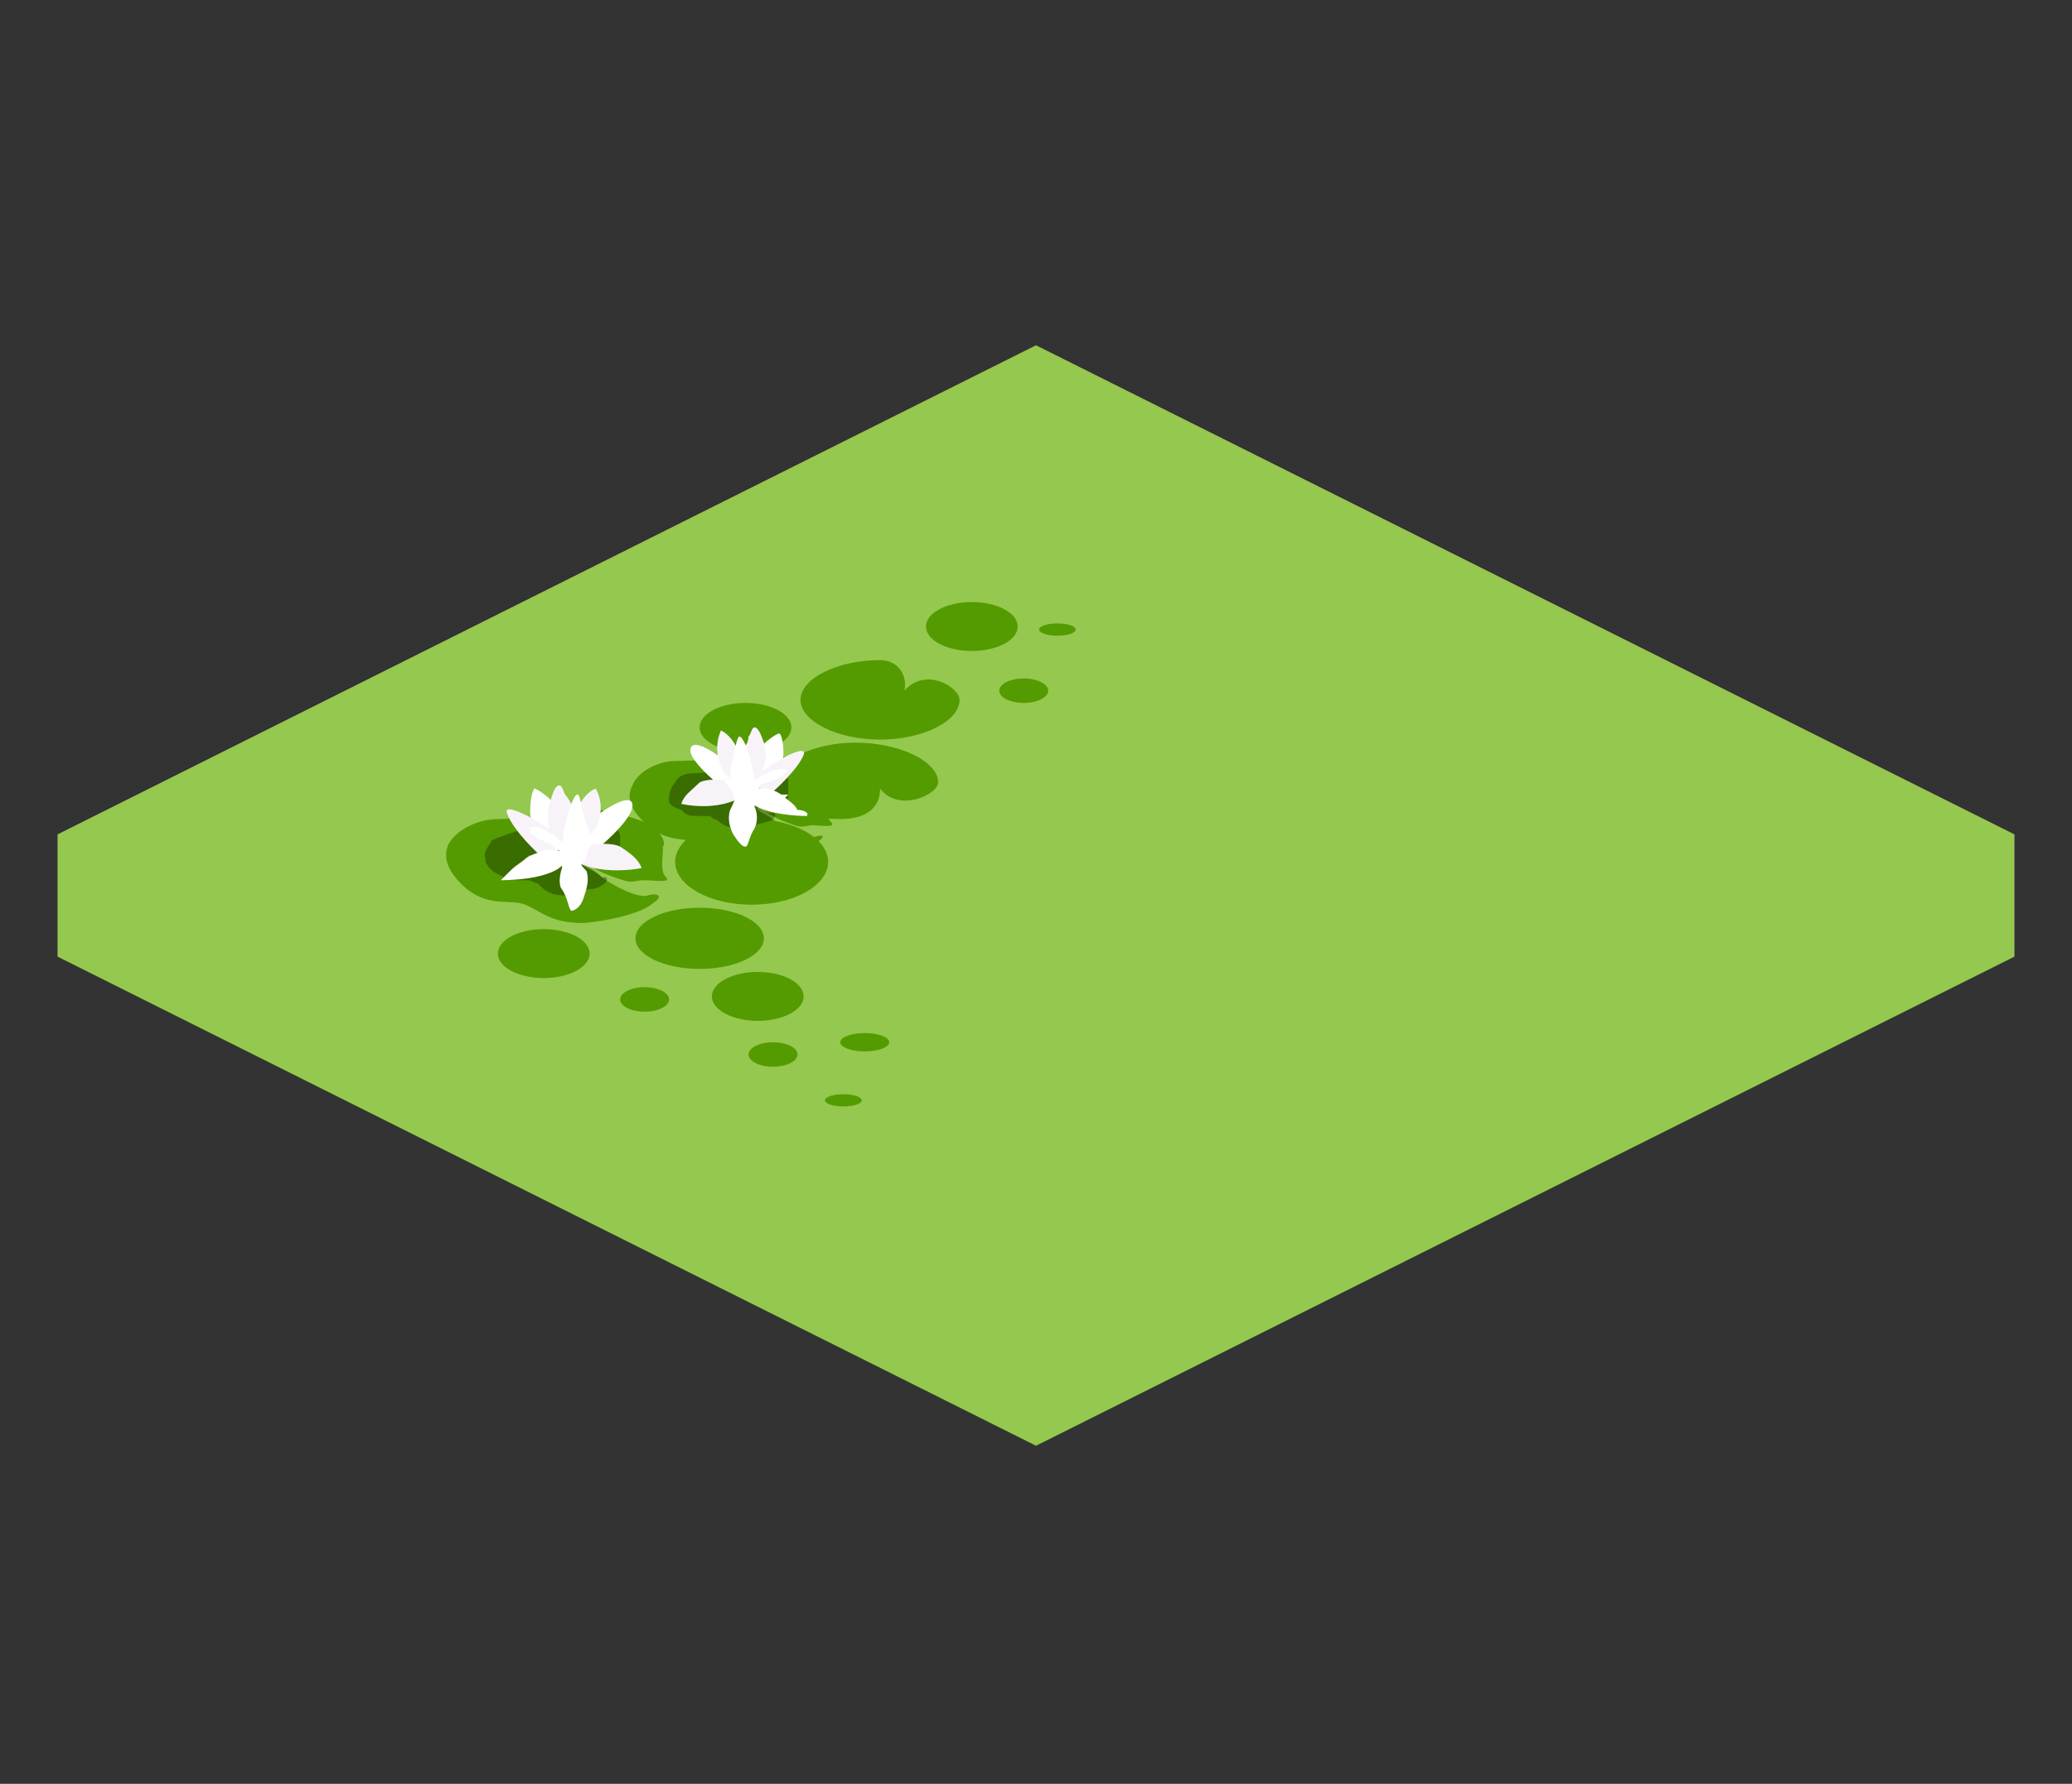 <svg width="36" height="31" viewBox="0 0 36 31" fill="none" xmlns="http://www.w3.org/2000/svg">
<rect x="0" y="0" width="36" height="31" fill="#333333" stroke="none"/>
<path d="M18 6L1 14.5V16.625L18 25.125L35 16.625V14.5L18 6Z" fill="#94C84E"/>
<path d="M16.672 12.162C16.672 12.534 16.034 12.853 15.29 12.853C14.547 12.853 13.909 12.534 13.909 12.162C13.909 11.791 14.547 11.472 15.29 11.472C15.609 11.472 15.769 11.738 15.715 12.003C16.087 11.578 16.672 11.95 16.672 12.162Z" fill="#539B00"/>
<path d="M16.3 13.597C16.3 13.809 15.609 14.128 15.291 13.703C15.291 14.128 14.919 14.234 14.6 14.234C13.803 14.234 13.484 13.969 13.484 13.597C13.484 13.225 14.122 12.906 14.866 12.906C15.609 12.906 16.3 13.225 16.3 13.597Z" fill="#539B00"/>
<path d="M13.06 15.722C13.793 15.722 14.388 15.389 14.388 14.978C14.388 14.567 13.793 14.234 13.06 14.234C12.326 14.234 11.731 14.567 11.731 14.978C11.731 15.389 12.326 15.722 13.06 15.722Z" fill="#539B00"/>
<path d="M13.166 17.741C13.606 17.741 13.963 17.55 13.963 17.316C13.963 17.081 13.606 16.891 13.166 16.891C12.726 16.891 12.369 17.081 12.369 17.316C12.369 17.55 12.726 17.741 13.166 17.741Z" fill="#539B00"/>
<path d="M12.953 13.066C13.393 13.066 13.75 12.875 13.75 12.641C13.75 12.406 13.393 12.216 12.953 12.216C12.513 12.216 12.156 12.406 12.156 12.641C12.156 12.875 12.513 13.066 12.953 13.066Z" fill="#539B00"/>
<path d="M16.885 11.313C17.325 11.313 17.682 11.123 17.682 10.888C17.682 10.653 17.325 10.463 16.885 10.463C16.445 10.463 16.088 10.653 16.088 10.888C16.088 11.123 16.445 11.313 16.885 11.313Z" fill="#539B00"/>
<path d="M9.447 16.997C9.887 16.997 10.244 16.806 10.244 16.572C10.244 16.337 9.887 16.147 9.447 16.147C9.007 16.147 8.65 16.337 8.65 16.572C8.65 16.806 9.007 16.997 9.447 16.997Z" fill="#539B00"/>
<path d="M12.157 16.838C12.773 16.838 13.272 16.6 13.272 16.306C13.272 16.013 12.773 15.775 12.157 15.775C11.54 15.775 11.041 16.013 11.041 16.306C11.041 16.6 11.54 16.838 12.157 16.838Z" fill="#539B00"/>
<path d="M13.431 18.538C13.666 18.538 13.856 18.442 13.856 18.325C13.856 18.208 13.666 18.113 13.431 18.113C13.196 18.113 13.006 18.208 13.006 18.325C13.006 18.442 13.196 18.538 13.431 18.538Z" fill="#539B00"/>
<path d="M11.2 17.581C11.435 17.581 11.625 17.486 11.625 17.369C11.625 17.251 11.435 17.156 11.2 17.156C10.966 17.156 10.775 17.251 10.775 17.369C10.775 17.486 10.966 17.581 11.2 17.581Z" fill="#539B00"/>
<path d="M17.787 12.216C18.022 12.216 18.212 12.121 18.212 12.003C18.212 11.886 18.022 11.791 17.787 11.791C17.553 11.791 17.362 11.886 17.362 12.003C17.362 12.121 17.553 12.216 17.787 12.216Z" fill="#539B00"/>
<path d="M14.653 19.228C14.829 19.228 14.972 19.181 14.972 19.122C14.972 19.063 14.829 19.016 14.653 19.016C14.477 19.016 14.334 19.063 14.334 19.122C14.334 19.181 14.477 19.228 14.653 19.228Z" fill="#539B00"/>
<path d="M18.372 11.047C18.547 11.047 18.69 10.999 18.69 10.94C18.69 10.882 18.547 10.834 18.372 10.834C18.195 10.834 18.053 10.882 18.053 10.94C18.053 10.999 18.195 11.047 18.372 11.047Z" fill="#539B00"/>
<path d="M15.025 18.272C15.259 18.272 15.45 18.201 15.45 18.113C15.45 18.024 15.259 17.953 15.025 17.953C14.79 17.953 14.6 18.024 14.6 18.113C14.6 18.201 14.79 18.272 15.025 18.272Z" fill="#539B00"/>
<path d="M14.068 13.278C14.015 13.225 13.324 13.066 13.165 13.119C13.006 13.172 11.996 13.225 11.731 13.225C11.465 13.225 11.093 13.384 10.987 13.65C10.881 13.863 10.934 14.075 11.306 14.394C11.677 14.659 11.996 14.553 12.209 14.659C12.421 14.766 12.581 14.978 13.112 14.925C13.643 14.872 14.068 14.713 14.174 14.659C14.387 14.5 14.281 14.5 14.121 14.553C14.015 14.606 13.59 14.394 13.431 14.234C13.271 14.128 13.112 14.075 13.165 14.022C13.218 13.969 13.218 14.022 13.271 14.075C13.377 14.181 13.643 14.287 13.802 14.341C13.962 14.394 14.015 14.341 14.121 14.341C14.227 14.341 14.546 14.394 14.44 14.287C14.334 14.181 14.387 14.022 14.387 13.809C14.387 13.597 14.334 13.384 14.068 13.278Z" fill="#539B00"/>
<path opacity="0.3" d="M12.049 13.438C12.208 13.438 12.687 13.384 12.793 13.331C12.899 13.278 13.058 13.278 13.165 13.278C13.271 13.278 13.483 13.331 13.483 13.331C13.59 13.384 13.643 13.438 13.696 13.544V13.863C13.696 13.916 13.59 13.863 13.483 13.863H13.324H13.271C13.218 13.863 13.111 13.809 13.058 13.756H12.952C12.899 13.703 12.899 13.703 12.899 13.756C12.899 13.756 12.952 13.863 13.005 13.916C13.058 13.969 13.058 14.022 13.165 14.022C13.271 14.075 13.324 14.128 13.377 14.128H13.43C13.483 14.128 13.483 14.181 13.43 14.234C13.377 14.287 13.271 14.287 13.111 14.341C13.005 14.341 12.952 14.394 12.846 14.394C12.58 14.394 12.527 14.287 12.421 14.234C12.368 14.234 12.368 14.181 12.315 14.181H12.102C11.996 14.181 11.943 14.181 11.836 14.075C11.677 14.022 11.624 13.969 11.624 13.916V13.863C11.624 13.756 11.677 13.65 11.73 13.597C11.783 13.491 11.89 13.438 12.049 13.438Z" fill="black"/>
<path d="M13.537 12.747C13.484 12.747 12.953 13.066 12.9 13.65C12.847 13.863 13.112 13.756 13.112 13.756C13.112 13.756 13.537 13.491 13.59 13.278C13.643 13.066 13.59 12.747 13.537 12.747Z" fill="white"/>
<path d="M12.846 13.809V13.491C12.846 13.331 12.846 13.119 12.899 13.066C12.952 12.959 13.005 12.906 13.005 12.8C13.058 12.747 13.058 12.641 13.111 12.641C13.165 12.641 13.218 12.747 13.271 12.906C13.324 13.066 13.324 13.278 13.218 13.438C13.111 13.597 13.058 13.703 13.005 13.756C13.005 13.916 12.952 13.916 12.846 13.809Z" fill="white"/>
<path opacity="0.2" d="M12.846 13.809V13.491C12.846 13.331 12.846 13.119 12.899 13.066C12.952 12.959 13.005 12.906 13.005 12.8C13.058 12.747 13.058 12.641 13.111 12.641C13.165 12.641 13.218 12.747 13.271 12.906C13.324 13.066 13.324 13.278 13.218 13.438C13.111 13.597 13.058 13.703 13.005 13.756C13.005 13.916 12.952 13.916 12.846 13.809Z" fill="#D9C5E0"/>
<path d="M11.837 13.969C11.837 13.969 12.474 14.129 12.953 13.81C13.112 13.704 12.846 13.597 12.846 13.597C12.846 13.597 12.368 13.491 12.156 13.597C11.996 13.757 11.89 13.81 11.837 13.969Z" fill="white"/>
<path d="M12.634 13.757C12.634 13.757 11.943 13.225 11.996 13.013C12.049 12.747 12.793 13.332 12.846 13.491C12.952 13.65 12.634 13.757 12.634 13.757Z" fill="white"/>
<path d="M13.431 13.756C13.431 13.756 13.856 13.384 13.962 13.119C14.069 12.853 13.059 13.438 13.112 13.597C13.165 13.756 13.431 13.756 13.431 13.756Z" fill="white"/>
<path opacity="0.2" d="M11.837 13.969C11.837 13.969 12.474 14.129 12.953 13.81C13.112 13.704 12.846 13.597 12.846 13.597C12.846 13.597 12.368 13.491 12.156 13.597C11.996 13.757 11.89 13.81 11.837 13.969Z" fill="#D9C5E0"/>
<path opacity="0.2" d="M13.431 13.756C13.431 13.756 13.856 13.384 13.962 13.119C14.069 12.853 13.059 13.438 13.112 13.597C13.165 13.756 13.431 13.756 13.431 13.756Z" fill="#D9C5E0"/>
<path d="M12.687 13.597C12.687 13.597 12.315 13.172 12.527 12.694C12.527 12.694 12.899 12.853 12.899 13.49L12.687 13.597Z" fill="white"/>
<path opacity="0.2" d="M12.687 13.597C12.687 13.597 12.315 13.172 12.527 12.694C12.527 12.694 12.899 12.853 12.899 13.49L12.687 13.597Z" fill="#D9C5E0"/>
<path d="M12.846 12.8C12.899 12.8 13.005 13.012 13.058 13.278C13.111 13.544 13.165 13.809 13.005 13.916C12.846 14.022 12.74 13.916 12.74 13.756C12.687 13.597 12.687 13.438 12.687 13.331C12.74 13.225 12.793 12.8 12.846 12.8Z" fill="white"/>
<path d="M13.005 13.809L12.952 13.703C13.058 13.597 13.165 13.543 13.271 13.49C13.377 13.437 13.43 13.437 13.483 13.384C13.59 13.331 13.643 13.384 13.696 13.384C13.643 13.437 13.59 13.49 13.483 13.543C13.43 13.543 13.377 13.597 13.324 13.597C13.165 13.65 13.111 13.703 13.005 13.809Z" fill="white"/>
<path d="M13.59 13.385C13.537 13.438 13.484 13.491 13.377 13.544H13.271C13.218 13.544 13.218 13.544 13.165 13.597L13.112 13.65C13.059 13.703 13.006 13.703 12.953 13.757L12.899 13.703C12.953 13.65 13.006 13.65 13.059 13.597C13.112 13.544 13.165 13.544 13.218 13.491C13.271 13.438 13.377 13.438 13.431 13.385H13.59Z" fill="white"/>
<path d="M12.793 13.809L12.846 13.703C12.74 13.597 12.687 13.49 12.581 13.437C12.527 13.384 12.421 13.331 12.421 13.278C12.315 13.225 12.262 13.225 12.262 13.225C12.315 13.278 12.368 13.331 12.421 13.437C12.474 13.437 12.527 13.49 12.581 13.543C12.581 13.597 12.687 13.703 12.793 13.809Z" fill="white"/>
<path d="M13.058 13.863C13.005 13.863 13.005 13.809 13.058 13.863C13.111 13.863 13.165 13.863 13.218 13.809H13.696L13.643 13.863H13.058Z" fill="white"/>
<path d="M13.058 13.757C13.058 13.757 13.111 13.863 13.111 14.022C13.164 14.128 13.164 14.288 13.111 14.394C13.005 14.553 13.005 14.713 12.952 14.713C12.899 14.713 12.845 14.66 12.739 14.5C12.686 14.394 12.633 14.235 12.686 14.075C12.739 13.969 12.792 13.863 12.792 13.757C12.899 13.703 12.952 13.703 13.058 13.757Z" fill="white"/>
<path d="M14.015 14.181C14.015 14.181 13.75 14.181 13.484 14.128C13.218 14.075 13.006 13.969 13.006 13.863C13.006 13.703 13.112 13.703 13.271 13.703C13.431 13.703 13.59 13.809 13.643 13.863C13.697 13.916 13.803 13.969 13.856 14.075C13.962 14.075 14.068 14.128 14.015 14.181Z" fill="white"/>
<path d="M11.199 14.288C11.093 14.235 10.402 14.022 10.243 14.075C10.084 14.128 8.968 14.235 8.649 14.235C8.331 14.235 7.959 14.394 7.799 14.66C7.693 14.872 7.746 15.138 8.118 15.457C8.543 15.775 8.862 15.616 9.127 15.722C9.393 15.828 9.552 16.041 10.137 16.041C10.721 15.988 11.199 15.828 11.306 15.722C11.571 15.563 11.412 15.51 11.252 15.563C11.093 15.616 10.668 15.403 10.456 15.244C10.296 15.085 10.084 15.085 10.137 14.978C10.19 14.925 10.19 14.978 10.243 15.031C10.349 15.138 10.668 15.244 10.827 15.297C10.987 15.35 11.04 15.297 11.199 15.297C11.359 15.297 11.677 15.35 11.571 15.244C11.465 15.138 11.518 14.925 11.518 14.713C11.571 14.66 11.518 14.447 11.199 14.288Z" fill="#539B00"/>
<path opacity="0.3" d="M8.968 14.447C9.127 14.447 9.658 14.394 9.764 14.341C9.871 14.288 10.03 14.288 10.19 14.288C10.296 14.288 10.508 14.341 10.561 14.341C10.721 14.394 10.774 14.447 10.774 14.553V14.872C10.774 14.925 10.614 14.872 10.561 14.872H10.402H10.349C10.296 14.872 10.19 14.819 10.083 14.766H9.977C9.924 14.713 9.924 14.713 9.924 14.766C9.924 14.766 9.977 14.872 10.083 14.925C10.136 14.978 10.136 15.031 10.243 15.085C10.349 15.138 10.402 15.191 10.455 15.244H10.508C10.561 15.244 10.561 15.297 10.508 15.35C10.455 15.403 10.349 15.457 10.19 15.457C10.03 15.563 9.924 15.563 9.818 15.563C9.552 15.563 9.446 15.457 9.339 15.35C9.286 15.35 9.233 15.297 9.18 15.297H8.968C8.861 15.297 8.755 15.244 8.649 15.191C8.543 15.138 8.489 15.085 8.436 14.978V14.925C8.383 14.819 8.489 14.713 8.543 14.607C8.649 14.553 8.808 14.5 8.968 14.447Z" fill="black"/>
<path d="M9.286 13.703C9.339 13.703 9.924 14.075 10.03 14.713C10.083 14.978 9.764 14.819 9.764 14.819C9.764 14.819 9.339 14.5 9.233 14.287C9.18 14.075 9.233 13.756 9.286 13.703Z" fill="white"/>
<path d="M10.031 14.925V14.553C10.031 14.341 10.031 14.181 9.977 14.075C9.924 13.969 9.871 13.863 9.818 13.81C9.765 13.703 9.765 13.65 9.712 13.65C9.659 13.65 9.606 13.757 9.552 13.969C9.499 14.128 9.499 14.394 9.606 14.553C9.712 14.713 9.765 14.872 9.818 14.925C9.871 14.978 9.924 15.031 10.031 14.925Z" fill="white"/>
<path opacity="0.2" d="M10.031 14.925V14.553C10.031 14.341 10.031 14.181 9.977 14.075C9.924 13.969 9.871 13.863 9.818 13.81C9.765 13.703 9.765 13.65 9.712 13.65C9.659 13.65 9.606 13.757 9.552 13.969C9.499 14.128 9.499 14.394 9.606 14.553C9.712 14.713 9.765 14.872 9.818 14.925C9.871 14.978 9.924 15.031 10.031 14.925Z" fill="#D9C5E0"/>
<path d="M11.146 15.085C11.146 15.085 10.403 15.244 9.925 14.925C9.712 14.819 10.031 14.713 10.031 14.713C10.031 14.713 10.562 14.607 10.775 14.713C10.934 14.819 11.093 14.925 11.146 15.085Z" fill="white"/>
<path d="M10.296 14.819C10.296 14.819 11.04 14.234 10.987 13.969C10.934 13.703 10.084 14.341 10.031 14.5C9.925 14.713 10.296 14.819 10.296 14.819Z" fill="white"/>
<path d="M9.393 14.873C9.393 14.873 8.915 14.447 8.809 14.129C8.703 13.863 9.818 14.501 9.765 14.66C9.712 14.873 9.393 14.873 9.393 14.873Z" fill="white"/>
<path opacity="0.2" d="M11.146 15.085C11.146 15.085 10.403 15.244 9.925 14.925C9.712 14.819 10.031 14.713 10.031 14.713C10.031 14.713 10.562 14.607 10.775 14.713C10.934 14.819 11.093 14.925 11.146 15.085Z" fill="#D9C5E0"/>
<path opacity="0.2" d="M9.393 14.873C9.393 14.873 8.915 14.447 8.809 14.129C8.703 13.863 9.818 14.501 9.765 14.66C9.712 14.873 9.393 14.873 9.393 14.873Z" fill="#D9C5E0"/>
<path d="M10.19 14.659C10.19 14.659 10.615 14.181 10.349 13.703C10.349 13.703 9.924 13.863 9.977 14.553L10.19 14.659Z" fill="white"/>
<path opacity="0.2" d="M10.19 14.659C10.19 14.659 10.615 14.181 10.349 13.703C10.349 13.703 9.924 13.863 9.977 14.553L10.19 14.659Z" fill="#D9C5E0"/>
<path d="M10.03 13.809C9.977 13.809 9.871 14.075 9.818 14.341C9.765 14.606 9.712 14.925 9.871 15.031C10.03 15.137 10.136 15.031 10.19 14.872C10.243 14.713 10.243 14.5 10.243 14.447C10.136 14.287 10.083 13.756 10.03 13.809Z" fill="white"/>
<path d="M9.871 14.872L9.924 14.766C9.818 14.659 9.659 14.553 9.606 14.5C9.499 14.447 9.446 14.394 9.393 14.394C9.287 14.341 9.181 14.394 9.181 14.394C9.234 14.447 9.34 14.5 9.393 14.553C9.446 14.553 9.499 14.606 9.606 14.606C9.659 14.713 9.765 14.766 9.871 14.872Z" fill="white"/>
<path d="M9.181 14.447C9.234 14.5 9.34 14.553 9.393 14.606C9.446 14.606 9.446 14.606 9.499 14.659C9.553 14.659 9.553 14.659 9.606 14.713C9.606 14.713 9.659 14.766 9.712 14.766C9.765 14.819 9.818 14.819 9.924 14.925L9.978 14.819C9.924 14.766 9.871 14.713 9.818 14.713C9.765 14.659 9.712 14.606 9.659 14.606C9.553 14.553 9.499 14.553 9.446 14.5C9.287 14.394 9.234 14.447 9.181 14.447Z" fill="white"/>
<path d="M10.136 14.872L10.03 14.766C10.136 14.606 10.243 14.553 10.296 14.447C10.349 14.394 10.455 14.341 10.508 14.287C10.615 14.234 10.668 14.234 10.721 14.234C10.668 14.287 10.615 14.394 10.562 14.447C10.508 14.447 10.455 14.5 10.402 14.553C10.296 14.713 10.19 14.766 10.136 14.872Z" fill="white"/>
<path d="M9.818 14.925C9.765 14.925 9.712 14.872 9.659 14.872H9.181L9.234 14.925C9.234 14.925 9.287 14.925 9.287 14.978H9.659C9.659 14.978 9.712 14.978 9.818 14.925Z" fill="white"/>
<path d="M9.818 14.819C9.818 14.819 9.764 14.925 9.764 15.084C9.711 15.244 9.711 15.403 9.764 15.456C9.871 15.616 9.871 15.775 9.924 15.828C9.977 15.828 10.083 15.775 10.136 15.616C10.19 15.456 10.243 15.297 10.19 15.137C10.083 15.031 10.03 14.925 10.03 14.872C9.977 14.819 9.871 14.766 9.818 14.819Z" fill="white"/>
<path d="M8.702 15.297C8.702 15.297 9.021 15.297 9.287 15.244C9.552 15.191 9.818 15.084 9.818 14.925C9.818 14.766 9.658 14.766 9.499 14.766C9.34 14.819 9.18 14.872 9.127 14.925C9.074 14.978 8.968 15.031 8.862 15.137L8.702 15.297Z" fill="white"/>
</svg>
